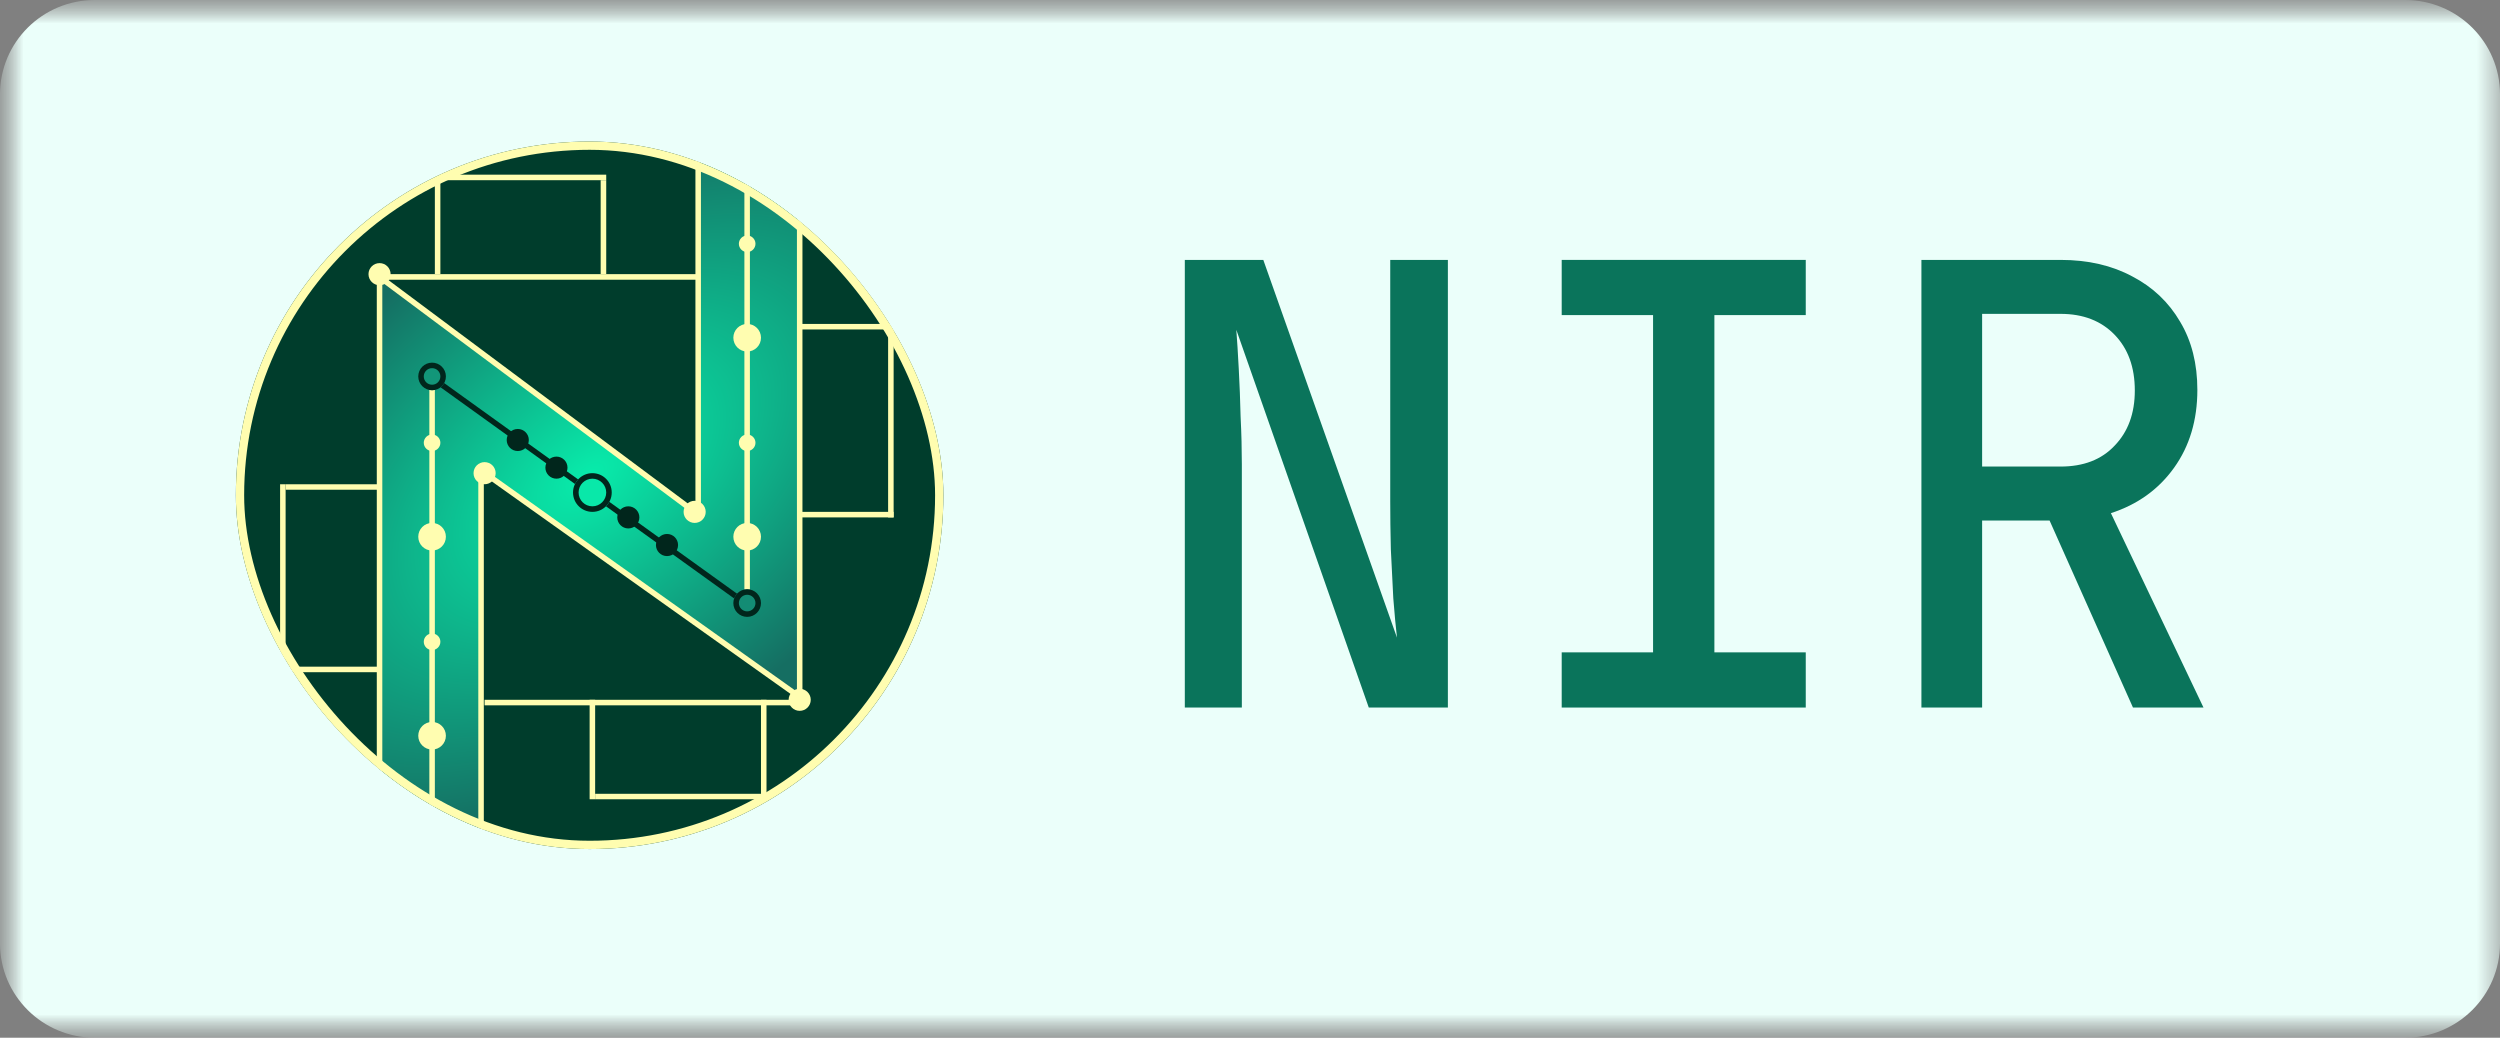 <svg width="53" height="22" viewBox="0 0 53 22" fill="none" xmlns="http://www.w3.org/2000/svg">
<rect x="0" y="0" width="53" height="22" fill="#808080" stroke="none"/>
<g clip-path="url(#clip0_459_6023)">
<mask id="mask0_459_6023" style="mask-type:luminance" maskUnits="userSpaceOnUse" x="0" y="0" width="53" height="22">
<path d="M53 0H0V22H53V0Z" fill="white"/>
</mask>
<g mask="url(#mask0_459_6023)">
<mask id="mask1_459_6023" style="mask-type:luminance" maskUnits="userSpaceOnUse" x="0" y="0" width="62" height="22">
<path d="M61.154 0H0V22H61.154V0Z" fill="white"/>
</mask>
<g mask="url(#mask1_459_6023)">
<path d="M50.989 0H2.011C0.9 0 0 0.895 0 2V20C0 21.105 0.9 22 2.011 22H50.989C52.099 22 53 21.105 53 20V2C53 0.895 52.099 0 50.989 0Z" fill="#EBFFFA"/>
</g>
</g>
<g clip-path="url(#clip1_459_6023)">
<rect x="5" y="3" width="15" height="15" rx="7.5" fill="#003D2C"/>
<path d="M8.047 5.871V15.949V17.883H10.199V9.973L16.953 14.777V2.297H14.801V10.91L8.047 5.871Z" fill="url(#paint0_radial_459_6023)"/>
<path fill-rule="evenodd" clip-rule="evenodd" d="M14.743 2.238H17.012V14.891L10.257 10.086V17.941H7.988V5.754L14.743 10.793V2.238ZM14.86 2.355V11.027L8.105 5.988V17.824H10.14V9.859L16.895 14.664V2.355H14.86Z" fill="#FFFDB0"/>
<path d="M8.281 5.812C8.281 5.942 8.176 6.047 8.047 6.047C7.917 6.047 7.812 5.942 7.812 5.812C7.812 5.683 7.917 5.578 8.047 5.578C8.176 5.578 8.281 5.683 8.281 5.812Z" fill="#FFFDB0"/>
<path d="M14.961 10.852C14.961 10.981 14.856 11.086 14.727 11.086C14.597 11.086 14.492 10.981 14.492 10.852C14.492 10.722 14.597 10.617 14.727 10.617C14.856 10.617 14.961 10.722 14.961 10.852Z" fill="#FFFDB0"/>
<path d="M17.188 14.836C17.188 14.965 17.083 15.07 16.953 15.07C16.824 15.07 16.719 14.965 16.719 14.836C16.719 14.707 16.824 14.602 16.953 14.602C17.083 14.602 17.188 14.707 17.188 14.836Z" fill="#FFFDB0"/>
<path d="M10.508 10.031C10.508 10.161 10.403 10.266 10.273 10.266C10.144 10.266 10.039 10.161 10.039 10.031C10.039 9.902 10.144 9.797 10.273 9.797C10.403 9.797 10.508 9.902 10.508 10.031Z" fill="#FFFDB0"/>
<path fill-rule="evenodd" clip-rule="evenodd" d="M10.273 14.836L16.953 14.836L16.953 14.953L10.273 14.953L10.273 14.836Z" fill="#FFFDB0"/>
<path fill-rule="evenodd" clip-rule="evenodd" d="M8.047 14.25L6.055 14.25L6.055 14.133L8.047 14.133L8.047 14.25Z" fill="#FFFDB0"/>
<path fill-rule="evenodd" clip-rule="evenodd" d="M16.133 16.945L12.617 16.945L12.617 16.828L16.133 16.828L16.133 16.945Z" fill="#FFFDB0"/>
<path fill-rule="evenodd" clip-rule="evenodd" d="M18.945 10.969L16.953 10.969L16.953 10.852L18.945 10.852L18.945 10.969Z" fill="#FFFDB0"/>
<path fill-rule="evenodd" clip-rule="evenodd" d="M8.047 10.383L6.055 10.383L6.055 10.266L8.047 10.266L8.047 10.383Z" fill="#FFFDB0"/>
<path fill-rule="evenodd" clip-rule="evenodd" d="M18.945 6.984L16.953 6.984L16.953 6.867L18.945 6.867L18.945 6.984Z" fill="#FFFDB0"/>
<path fill-rule="evenodd" clip-rule="evenodd" d="M6.055 10.266L6.055 14.25L5.938 14.25L5.938 10.266L6.055 10.266Z" fill="#FFFDB0"/>
<path fill-rule="evenodd" clip-rule="evenodd" d="M9.219 8.039L9.219 17.18L9.102 17.18L9.102 8.039L9.219 8.039Z" fill="#FFFDB0"/>
<path fill-rule="evenodd" clip-rule="evenodd" d="M15.898 3.82L15.898 12.961L15.781 12.961L15.781 3.82L15.898 3.82Z" fill="#FFFDB0"/>
<path fill-rule="evenodd" clip-rule="evenodd" d="M15.781 12.844L9.101 8.039L9.17 7.944L15.85 12.748L15.781 12.844Z" fill="#01261C"/>
<path d="M9.453 15.598C9.453 15.759 9.322 15.891 9.16 15.891C8.998 15.891 8.867 15.759 8.867 15.598C8.867 15.436 8.998 15.305 9.16 15.305C9.322 15.305 9.453 15.436 9.453 15.598Z" fill="#FFFDB0"/>
<path d="M16.133 11.379C16.133 11.541 16.002 11.672 15.84 11.672C15.678 11.672 15.547 11.541 15.547 11.379C15.547 11.217 15.678 11.086 15.84 11.086C16.002 11.086 16.133 11.217 16.133 11.379Z" fill="#FFFDB0"/>
<path d="M9.453 11.379C9.453 11.541 9.322 11.672 9.16 11.672C8.998 11.672 8.867 11.541 8.867 11.379C8.867 11.217 8.998 11.086 9.16 11.086C9.322 11.086 9.453 11.217 9.453 11.379Z" fill="#FFFDB0"/>
<path d="M16.133 7.16C16.133 7.322 16.002 7.453 15.84 7.453C15.678 7.453 15.547 7.322 15.547 7.16C15.547 6.998 15.678 6.867 15.84 6.867C16.002 6.867 16.133 6.998 16.133 7.16Z" fill="#FFFDB0"/>
<path d="M9.336 13.605C9.336 13.703 9.257 13.781 9.16 13.781C9.063 13.781 8.984 13.703 8.984 13.605C8.984 13.508 9.063 13.43 9.16 13.43C9.257 13.43 9.336 13.508 9.336 13.605Z" fill="#FFFDB0"/>
<path d="M16.016 9.387C16.016 9.484 15.937 9.562 15.84 9.562C15.743 9.562 15.664 9.484 15.664 9.387C15.664 9.29 15.743 9.211 15.84 9.211C15.937 9.211 16.016 9.29 16.016 9.387Z" fill="#FFFDB0"/>
<path d="M9.336 9.387C9.336 9.484 9.257 9.562 9.16 9.562C9.063 9.562 8.984 9.484 8.984 9.387C8.984 9.29 9.063 9.211 9.16 9.211C9.257 9.211 9.336 9.29 9.336 9.387Z" fill="#FFFDB0"/>
<path d="M9.453 7.98C9.453 8.142 9.322 8.273 9.16 8.273C8.998 8.273 8.867 8.142 8.867 7.98C8.867 7.819 8.998 7.688 9.16 7.688C9.322 7.688 9.453 7.819 9.453 7.98Z" fill="#129679"/>
<path fill-rule="evenodd" clip-rule="evenodd" d="M9.16 8.156C9.257 8.156 9.336 8.078 9.336 7.98C9.336 7.883 9.257 7.805 9.16 7.805C9.063 7.805 8.984 7.883 8.984 7.98C8.984 8.078 9.063 8.156 9.16 8.156ZM9.16 8.273C9.322 8.273 9.453 8.142 9.453 7.98C9.453 7.819 9.322 7.688 9.16 7.688C8.998 7.688 8.867 7.819 8.867 7.98C8.867 8.142 8.998 8.273 9.16 8.273Z" fill="#01261C"/>
<path d="M16.133 12.785C16.133 12.947 16.002 13.078 15.84 13.078C15.678 13.078 15.547 12.947 15.547 12.785C15.547 12.623 15.678 12.492 15.84 12.492C16.002 12.492 16.133 12.623 16.133 12.785Z" fill="#138C74"/>
<path fill-rule="evenodd" clip-rule="evenodd" d="M15.84 12.961C15.937 12.961 16.016 12.882 16.016 12.785C16.016 12.688 15.937 12.609 15.84 12.609C15.743 12.609 15.664 12.688 15.664 12.785C15.664 12.882 15.743 12.961 15.84 12.961ZM15.84 13.078C16.002 13.078 16.133 12.947 16.133 12.785C16.133 12.623 16.002 12.492 15.84 12.492C15.678 12.492 15.547 12.623 15.547 12.785C15.547 12.947 15.678 13.078 15.84 13.078Z" fill="#01261C"/>
<path d="M14.375 11.555C14.375 11.684 14.27 11.789 14.141 11.789C14.011 11.789 13.906 11.684 13.906 11.555C13.906 11.425 14.011 11.32 14.141 11.32C14.27 11.32 14.375 11.425 14.375 11.555Z" fill="#01261C"/>
<path d="M12.031 9.914C12.031 10.043 11.926 10.148 11.797 10.148C11.667 10.148 11.562 10.043 11.562 9.914C11.562 9.785 11.667 9.68 11.797 9.68C11.926 9.68 12.031 9.785 12.031 9.914Z" fill="#01261C"/>
<path d="M13.555 10.969C13.555 11.098 13.45 11.203 13.32 11.203C13.191 11.203 13.086 11.098 13.086 10.969C13.086 10.839 13.191 10.734 13.32 10.734C13.45 10.734 13.555 10.839 13.555 10.969Z" fill="#01261C"/>
<path d="M11.211 9.328C11.211 9.458 11.106 9.562 10.977 9.562C10.847 9.562 10.742 9.458 10.742 9.328C10.742 9.199 10.847 9.094 10.977 9.094C11.106 9.094 11.211 9.199 11.211 9.328Z" fill="#01261C"/>
<path d="M12.969 10.441C12.969 10.668 12.785 10.852 12.559 10.852C12.332 10.852 12.148 10.668 12.148 10.441C12.148 10.215 12.332 10.031 12.559 10.031C12.785 10.031 12.969 10.215 12.969 10.441Z" fill="#09E8A9"/>
<path fill-rule="evenodd" clip-rule="evenodd" d="M12.559 10.734C12.72 10.734 12.852 10.603 12.852 10.441C12.852 10.28 12.72 10.148 12.559 10.148C12.397 10.148 12.266 10.28 12.266 10.441C12.266 10.603 12.397 10.734 12.559 10.734ZM12.559 10.852C12.785 10.852 12.969 10.668 12.969 10.441C12.969 10.215 12.785 10.031 12.559 10.031C12.332 10.031 12.148 10.215 12.148 10.441C12.148 10.668 12.332 10.852 12.559 10.852Z" fill="#01261C"/>
<path d="M16.016 5.168C16.016 5.265 15.937 5.344 15.84 5.344C15.743 5.344 15.664 5.265 15.664 5.168C15.664 5.071 15.743 4.992 15.84 4.992C15.937 4.992 16.016 5.071 16.016 5.168Z" fill="#FFFDB0"/>
<path fill-rule="evenodd" clip-rule="evenodd" d="M18.945 6.984L18.945 10.969L18.828 10.969L18.828 6.984L18.945 6.984Z" fill="#FFFDB0"/>
<path fill-rule="evenodd" clip-rule="evenodd" d="M16.25 14.836L16.25 16.945L16.133 16.945L16.133 14.836L16.25 14.836Z" fill="#FFFDB0"/>
<path fill-rule="evenodd" clip-rule="evenodd" d="M12.617 14.836L12.617 16.945L12.5 16.945L12.5 14.836L12.617 14.836Z" fill="#FFFDB0"/>
<path fill-rule="evenodd" clip-rule="evenodd" d="M9.336 3.82L9.336 5.812L9.219 5.812L9.219 3.82L9.336 3.82Z" fill="#FFFDB0"/>
<path fill-rule="evenodd" clip-rule="evenodd" d="M12.852 3.82L12.852 5.812L12.734 5.812L12.734 3.82L12.852 3.82Z" fill="#FFFDB0"/>
<path fill-rule="evenodd" clip-rule="evenodd" d="M12.852 3.82H9.336V3.703H12.852V3.82Z" fill="#FFFDB0"/>
<path fill-rule="evenodd" clip-rule="evenodd" d="M8.047 5.812L14.844 5.812V5.93L8.047 5.93V5.812Z" fill="#FFFDB0"/>
</g>
<rect x="5.088" y="3.088" width="14.824" height="14.824" rx="7.412" stroke="#FFFDB0" stroke-width="0.176"/>
<path d="M40.734 15V5.51H43.685C44.266 5.51 44.773 5.627 45.206 5.861C45.639 6.086 45.977 6.407 46.22 6.823C46.463 7.23 46.584 7.711 46.584 8.266C46.584 8.907 46.419 9.458 46.09 9.917C45.761 10.376 45.314 10.697 44.751 10.879L46.714 15H45.219L43.451 11.035H42.021V15H40.734ZM42.021 9.891H43.685C44.17 9.891 44.552 9.744 44.829 9.449C45.115 9.154 45.258 8.764 45.258 8.279C45.258 7.785 45.115 7.391 44.829 7.096C44.543 6.801 44.162 6.654 43.685 6.654H42.021V9.891Z" fill="#0A745B"/>
<path d="M33.108 15V13.83H35.045V6.68H33.108V5.51H38.282V6.68H36.345V13.83H38.282V15H33.108Z" fill="#0A745B"/>
<path d="M25.118 15V5.51H26.782L29.616 13.518C29.59 13.293 29.564 13.015 29.538 12.686C29.521 12.348 29.503 12.001 29.486 11.646C29.477 11.282 29.473 10.94 29.473 10.619V5.51H30.695V15H29.018L26.21 6.992C26.227 7.217 26.245 7.495 26.262 7.824C26.279 8.145 26.293 8.483 26.301 8.838C26.319 9.193 26.327 9.527 26.327 9.839V15H25.118Z" fill="#0A745B"/>
</g>
<defs>
<radialGradient id="paint0_radial_459_6023" cx="0" cy="0" r="1" gradientUnits="userSpaceOnUse" gradientTransform="translate(12.5 10.09) rotate(141.918) scale(9.975 5.7)">
<stop stop-color="#08ECAB"/>
<stop offset="1" stop-color="#156E62"/>
</radialGradient>
<clipPath id="clip0_459_6023">
<rect width="53" height="22" fill="white"/>
</clipPath>
<clipPath id="clip1_459_6023">
<rect x="5" y="3" width="15" height="15" rx="7.5" fill="white"/>
</clipPath>
</defs>
</svg>
